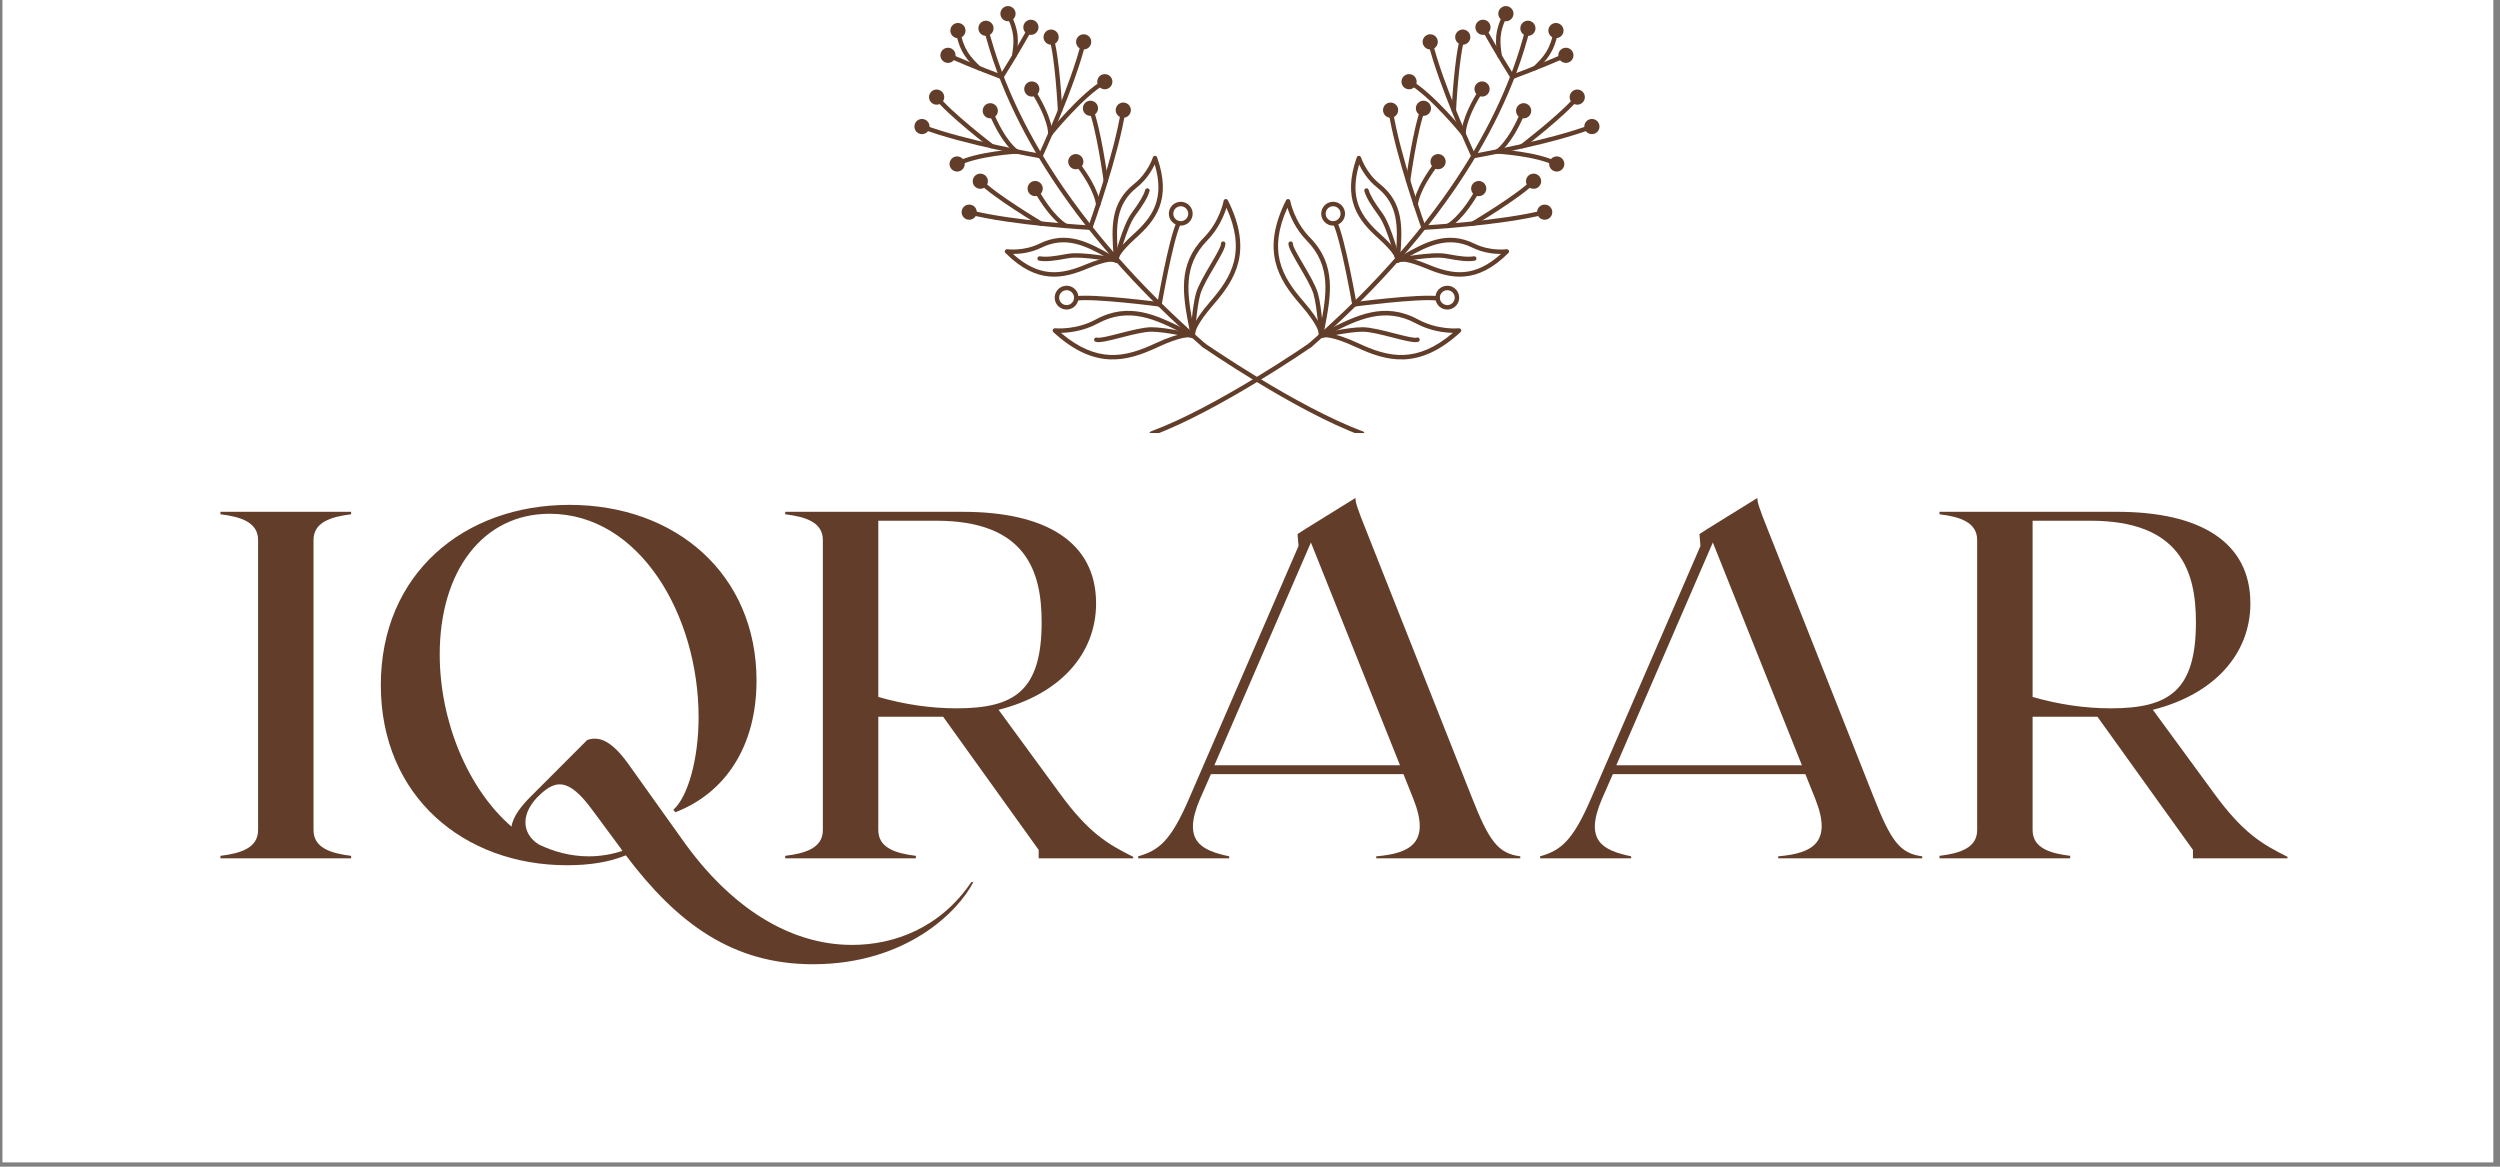 <svg version="1.0" preserveAspectRatio="xMidYMid meet" height="182" viewBox="0 0 292.5 136.5" zoomAndPan="magnify" width="390" xmlns:xlink="http://www.w3.org/1999/xlink" xmlns="http://www.w3.org/2000/svg"><rect x="0" y="0" width="292.5" height="136.5" fill="#808080" stroke="none"/><defs><g></g><clipPath id="67a53b305a"><path clip-rule="nonzero" d="M 0.285 0 L 291.719 0 L 291.719 136 L 0.285 136 Z M 0.285 0"></path></clipPath><clipPath id="fd1188dbda"><path clip-rule="nonzero" d="M 106.875 13 L 109 13 L 109 16 L 106.875 16 Z M 106.875 13"></path></clipPath><clipPath id="9e0f8ca6e5"><path clip-rule="nonzero" d="M 117 0.598 L 119 0.598 L 119 3 L 117 3 Z M 117 0.598"></path></clipPath><clipPath id="374baa721e"><path clip-rule="nonzero" d="M 140 40 L 160 40 L 160 50.664 L 140 50.664 Z M 140 40"></path></clipPath><clipPath id="7901385f24"><path clip-rule="nonzero" d="M 185 13 L 187.578 13 L 187.578 16 L 185 16 Z M 185 13"></path></clipPath><clipPath id="8beef7c102"><path clip-rule="nonzero" d="M 175 0.598 L 178 0.598 L 178 3 L 175 3 Z M 175 0.598"></path></clipPath><clipPath id="e461811356"><path clip-rule="nonzero" d="M 134 40 L 154 40 L 154 50.664 L 134 50.664 Z M 134 40"></path></clipPath></defs><g clip-path="url(#67a53b305a)"><path fill-rule="nonzero" fill-opacity="1" d="M 0.285 0 L 291.719 0 L 291.719 136 L 0.285 136 Z M 0.285 0" fill="#ffffff"></path></g><g fill-opacity="1" fill="#623e2a"><g transform="translate(24.925, 100.421)"><g><path d="M 0.867 0 L 16.156 0 L 16.156 -0.289 C 13.785 -0.578 11.758 -1.215 11.758 -3.301 L 11.758 -37.238 C 11.758 -39.324 13.785 -39.961 16.156 -40.25 L 16.156 -40.539 L 0.867 -40.539 L 0.867 -40.25 C 3.242 -39.961 5.27 -39.324 5.27 -37.238 L 5.27 -3.301 C 5.27 -1.215 3.242 -0.578 0.867 -0.289 Z M 0.867 0"></path></g></g></g><g fill-opacity="1" fill="#623e2a"><g transform="translate(41.951, 100.421)"><g><path d="M 71.695 2.781 C 68.047 8.164 62.66 10.133 57.738 10.133 C 50.328 10.133 43.434 5.617 37.992 -2.027 L 31.504 -11.121 C 29.535 -13.84 28.086 -14.305 26.754 -13.84 L 20.098 -7.18 C 19.109 -6.195 18.07 -4.922 17.895 -3.707 C 12.742 -8.164 9.496 -16.102 9.496 -23.859 C 9.496 -33.59 14.535 -40.309 22.355 -40.309 C 32.895 -40.309 39.785 -28.434 39.785 -16.504 C 39.785 -11.699 38.57 -7.238 36.832 -5.676 L 37.062 -5.387 C 42.797 -7.586 46.562 -12.973 46.562 -20.789 C 46.562 -33.184 37.18 -41.352 24.672 -41.352 C 12.336 -41.352 2.605 -33.301 2.605 -20.27 C 2.605 -7.238 12.336 0.812 24.383 0.812 C 26.988 0.812 29.305 0.465 31.273 -0.348 C 37.297 7.645 43.781 12.395 53.164 12.395 C 64.109 12.395 70.191 6.195 71.93 2.781 Z M 26.93 -0.23 C 24.844 -0.23 22.875 -0.754 21.082 -1.621 C 19.055 -2.895 18.879 -5.328 21.312 -7.527 C 22.992 -9.035 24.496 -9.555 27.336 -5.676 L 30.637 -1.215 L 30.867 -0.867 C 29.652 -0.465 28.32 -0.23 26.93 -0.23 Z M 26.93 -0.23"></path></g></g></g><g fill-opacity="1" fill="#623e2a"><g transform="translate(91.004, 100.421)"><g><path d="M 32.953 -7.645 L 25.828 -17.375 C 32.953 -19.168 37.238 -23.859 37.238 -29.824 C 37.238 -37.062 31.273 -40.539 21.66 -40.539 L 0.867 -40.539 L 0.867 -40.25 C 3.242 -39.961 5.27 -39.324 5.27 -37.238 L 5.27 -3.301 C 5.27 -1.215 3.242 -0.578 0.867 -0.289 L 0.867 0 L 16.156 0 L 16.156 -0.289 C 13.785 -0.578 11.758 -1.215 11.758 -3.301 L 11.758 -16.562 L 19.344 -16.562 L 30.52 -0.984 L 30.52 0 L 41.582 0 L 41.582 -0.172 C 38.57 -1.68 36.371 -2.953 32.953 -7.645 Z M 11.758 -39.496 L 18.531 -39.496 C 29.129 -39.496 30.867 -33.473 30.867 -27.625 C 30.867 -19.574 27.684 -17.547 20.906 -17.547 C 17.836 -17.547 14.77 -18.012 11.758 -18.879 Z M 11.758 -39.496"></path></g></g></g><g fill-opacity="1" fill="#623e2a"><g transform="translate(132.006, 100.421)"><g><path d="M 40.133 -7.297 L 27.914 -38.164 C 26.699 -41.176 26.582 -41.695 26.582 -42.16 L 20.789 -38.57 L 19.805 -37.934 L 19.922 -36.543 L 7.125 -7.008 C 4.98 -2.027 3.59 -0.926 1.16 -0.23 L 1.16 0 L 11.812 0 L 11.812 -0.23 C 8.57 -0.926 6.254 -1.969 8.398 -6.949 L 9.672 -9.844 L 32.199 -9.844 L 33.359 -6.949 C 35.383 -1.852 33.066 -0.578 29.016 -0.23 L 29.016 0 L 45.867 0 L 45.867 -0.23 C 43.262 -0.578 42.219 -1.969 40.133 -7.297 Z M 10.078 -10.887 L 21.371 -36.949 L 31.793 -10.887 Z M 10.078 -10.887"></path></g></g></g><g fill-opacity="1" fill="#623e2a"><g transform="translate(179.031, 100.421)"><g><path d="M 40.133 -7.297 L 27.914 -38.164 C 26.699 -41.176 26.582 -41.695 26.582 -42.16 L 20.789 -38.57 L 19.805 -37.934 L 19.922 -36.543 L 7.125 -7.008 C 4.98 -2.027 3.59 -0.926 1.16 -0.23 L 1.16 0 L 11.812 0 L 11.812 -0.23 C 8.57 -0.926 6.254 -1.969 8.398 -6.949 L 9.672 -9.844 L 32.199 -9.844 L 33.359 -6.949 C 35.383 -1.852 33.066 -0.578 29.016 -0.23 L 29.016 0 L 45.867 0 L 45.867 -0.23 C 43.262 -0.578 42.219 -1.969 40.133 -7.297 Z M 10.078 -10.887 L 21.371 -36.949 L 31.793 -10.887 Z M 10.078 -10.887"></path></g></g></g><g fill-opacity="1" fill="#623e2a"><g transform="translate(226.057, 100.421)"><g><path d="M 32.953 -7.645 L 25.828 -17.375 C 32.953 -19.168 37.238 -23.859 37.238 -29.824 C 37.238 -37.062 31.273 -40.539 21.66 -40.539 L 0.867 -40.539 L 0.867 -40.25 C 3.242 -39.961 5.27 -39.324 5.27 -37.238 L 5.27 -3.301 C 5.27 -1.215 3.242 -0.578 0.867 -0.289 L 0.867 0 L 16.156 0 L 16.156 -0.289 C 13.785 -0.578 11.758 -1.215 11.758 -3.301 L 11.758 -16.562 L 19.344 -16.562 L 30.52 -0.984 L 30.52 0 L 41.582 0 L 41.582 -0.172 C 38.57 -1.68 36.371 -2.953 32.953 -7.645 Z M 11.758 -39.496 L 18.531 -39.496 C 29.129 -39.496 30.867 -33.473 30.867 -27.625 C 30.867 -19.574 27.684 -17.547 20.906 -17.547 C 17.836 -17.547 14.77 -18.012 11.758 -18.879 Z M 11.758 -39.496"></path></g></g></g><path fill-rule="evenodd" fill-opacity="1" d="M 140.996 40.184 C 141.105 40.277 141.117 40.445 141.023 40.551 C 140.93 40.66 140.766 40.672 140.656 40.578 C 135.77 36.34 129.324 30.016 123.977 22.23 C 120.125 16.625 116.84 10.262 115.105 3.371 C 115.07 3.234 115.156 3.09 115.293 3.055 C 115.434 3.02 115.578 3.105 115.609 3.246 C 117.332 10.066 120.59 16.375 124.41 21.938 C 129.727 29.676 136.133 35.969 140.996 40.184" fill="#623e2a"></path><path fill-rule="evenodd" fill-opacity="1" d="M 135.695 35.352 C 135.836 35.371 135.938 35.5 135.918 35.645 C 135.898 35.785 135.77 35.887 135.625 35.867 C 135.605 35.863 128.141 34.887 125.957 35.168 C 125.812 35.188 125.684 35.086 125.664 34.941 C 125.645 34.801 125.746 34.668 125.891 34.652 C 128.141 34.359 135.672 35.348 135.695 35.352" fill="#623e2a"></path><path fill-rule="evenodd" fill-opacity="1" d="M 124.883 33.434 L 124.914 33.434 C 125.293 33.469 125.621 33.648 125.852 33.918 C 126.078 34.184 126.207 34.539 126.184 34.914 L 126.18 34.945 C 126.148 35.324 125.969 35.652 125.699 35.883 C 125.43 36.113 125.07 36.242 124.688 36.215 C 124.305 36.184 123.969 36.004 123.734 35.734 C 123.504 35.461 123.371 35.102 123.402 34.719 C 123.43 34.336 123.613 34 123.887 33.766 C 124.152 33.535 124.504 33.406 124.883 33.434 Z M 125.453 34.254 C 125.309 34.086 125.098 33.973 124.859 33.953 C 124.617 33.938 124.395 34.016 124.223 34.164 C 124.055 34.309 123.941 34.52 123.922 34.758 C 123.906 35 123.984 35.223 124.129 35.395 C 124.277 35.562 124.488 35.676 124.727 35.695 C 124.969 35.711 125.191 35.629 125.359 35.484 C 125.531 35.34 125.645 35.133 125.66 34.891 C 125.68 34.648 125.598 34.426 125.453 34.254" fill="#623e2a"></path><path fill-rule="evenodd" fill-opacity="1" d="M 130.398 30.641 C 130.234 30.582 129.539 30.469 127.277 31.406 C 125.832 32.008 124.363 32.484 122.777 32.348 C 121.191 32.211 119.504 31.461 117.641 29.602 C 117.539 29.5 117.539 29.336 117.641 29.23 C 117.699 29.172 117.781 29.148 117.859 29.156 C 117.863 29.16 119.742 29.426 121.617 28.508 C 124.836 26.93 127.363 28.344 130.082 29.867 C 130.305 29.992 130.527 30.117 130.723 30.223 C 130.848 30.293 130.895 30.453 130.828 30.578 C 130.758 30.703 130.598 30.75 130.473 30.684 Z M 127.074 30.926 C 128.191 30.461 128.988 30.25 129.547 30.168 C 127.059 28.777 124.711 27.57 121.844 28.977 C 120.57 29.602 119.289 29.715 118.516 29.715 C 120.078 31.125 121.492 31.715 122.82 31.828 C 124.301 31.957 125.695 31.5 127.074 30.926" fill="#623e2a"></path><path fill-rule="evenodd" fill-opacity="1" d="M 130.648 30.199 C 130.789 30.227 130.883 30.363 130.852 30.504 C 130.824 30.645 130.688 30.738 130.547 30.707 C 130.535 30.707 126.621 29.906 124.953 30.219 C 124.09 30.379 123.457 30.48 122.941 30.527 C 122.41 30.574 122.004 30.562 121.602 30.504 C 121.457 30.484 121.359 30.352 121.379 30.207 C 121.402 30.066 121.535 29.965 121.676 29.988 C 122.047 30.043 122.414 30.051 122.895 30.008 C 123.391 29.965 124.004 29.867 124.859 29.707 C 126.625 29.375 130.637 30.195 130.648 30.199" fill="#623e2a"></path><path fill-rule="evenodd" fill-opacity="1" d="M 139.418 39.508 C 139.215 39.434 138.316 39.289 135.434 40.629 C 133.652 41.457 131.832 42.133 129.836 42.047 C 127.836 41.957 125.684 41.102 123.246 38.863 C 123.141 38.766 123.133 38.598 123.23 38.492 C 123.293 38.426 123.379 38.398 123.461 38.41 C 123.652 38.426 125.957 38.602 128.195 37.383 C 132.148 35.242 135.402 36.887 138.898 38.66 C 139.137 38.781 139.383 38.906 139.727 39.078 L 139.758 39.094 C 139.863 39.168 139.902 39.309 139.844 39.43 C 139.781 39.559 139.625 39.609 139.496 39.547 Z M 135.219 40.152 C 136.742 39.445 137.781 39.145 138.48 39.035 C 135.18 37.359 132.094 35.867 128.445 37.844 C 126.777 38.75 125.07 38.926 124.129 38.945 C 126.246 40.742 128.121 41.449 129.859 41.527 C 131.746 41.609 133.492 40.953 135.219 40.152" fill="#623e2a"></path><path fill-rule="evenodd" fill-opacity="1" d="M 139.625 39.035 C 139.766 39.066 139.852 39.207 139.82 39.348 C 139.785 39.488 139.648 39.578 139.508 39.543 C 139.496 39.543 136.434 38.816 134.719 38.809 C 133.871 38.801 132.449 39.164 131.16 39.496 C 129.828 39.84 128.629 40.145 128.188 39.992 C 128.055 39.945 127.98 39.797 128.027 39.66 C 128.074 39.523 128.227 39.453 128.359 39.5 C 128.656 39.602 129.781 39.312 131.031 38.992 C 132.352 38.652 133.809 38.281 134.723 38.285 C 136.504 38.297 139.617 39.035 139.625 39.035" fill="#623e2a"></path><path fill-rule="evenodd" fill-opacity="1" d="M 135.918 35.656 C 135.891 35.797 135.758 35.891 135.613 35.867 C 135.473 35.844 135.379 35.707 135.402 35.566 C 135.406 35.543 136.707 28.066 137.656 26 C 137.719 25.867 137.871 25.809 138 25.871 C 138.133 25.93 138.191 26.082 138.129 26.215 C 137.211 28.215 135.922 35.633 135.918 35.656" fill="#623e2a"></path><path fill-rule="evenodd" fill-opacity="1" d="M 137.301 24.789 L 137.297 24.82 C 137.246 25.051 137.293 25.281 137.41 25.465 C 137.523 25.648 137.711 25.793 137.938 25.848 L 137.969 25.855 C 138.199 25.906 138.426 25.859 138.613 25.742 C 138.801 25.625 138.945 25.434 139 25.199 C 139.055 24.965 139.008 24.73 138.887 24.539 C 138.77 24.352 138.578 24.207 138.344 24.152 C 138.109 24.098 137.875 24.145 137.688 24.262 C 137.5 24.379 137.359 24.562 137.301 24.789 Z M 136.965 25.742 C 136.777 25.438 136.703 25.066 136.789 24.691 L 136.789 24.688 C 136.875 24.312 137.109 24.008 137.41 23.82 C 137.715 23.633 138.086 23.559 138.461 23.645 C 138.836 23.73 139.141 23.961 139.332 24.266 C 139.52 24.566 139.594 24.941 139.508 25.316 C 139.422 25.691 139.188 25.996 138.887 26.184 C 138.586 26.375 138.211 26.445 137.836 26.359 C 137.461 26.273 137.156 26.043 136.965 25.742" fill="#623e2a"></path><path fill-rule="evenodd" fill-opacity="1" d="M 130.324 30.516 C 130.324 30.516 130.32 30.504 130.32 30.48 C 130.305 30.25 130.289 30 130.273 29.75 C 130.066 26.645 129.875 23.754 132.684 21.523 C 134.25 20.281 134.836 18.566 134.883 18.422 C 134.902 18.34 134.961 18.273 135.047 18.246 C 135.184 18.195 135.332 18.27 135.379 18.402 C 136.258 20.883 136.211 22.73 135.652 24.223 C 135.094 25.715 134.031 26.836 132.867 27.879 C 131.012 29.551 130.848 30.227 130.836 30.383 L 130.84 30.453 C 130.848 30.598 130.738 30.723 130.598 30.73 C 130.461 30.738 130.348 30.645 130.324 30.516 Z M 130.773 29.398 C 131.09 28.93 131.621 28.301 132.52 27.492 C 133.633 26.492 134.645 25.43 135.164 24.043 C 135.633 22.789 135.707 21.262 135.105 19.246 C 134.773 19.941 134.121 21.051 133.008 21.934 C 130.508 23.918 130.586 26.555 130.773 29.398" fill="#623e2a"></path><path fill-rule="evenodd" fill-opacity="1" d="M 130.836 30.531 C 130.801 30.672 130.656 30.758 130.516 30.723 C 130.379 30.688 130.293 30.547 130.328 30.406 C 130.332 30.395 131.312 26.422 132.371 24.965 C 132.883 24.266 133.234 23.75 133.488 23.32 C 133.734 22.902 133.887 22.566 133.992 22.215 C 134.035 22.074 134.184 22 134.32 22.043 C 134.457 22.082 134.535 22.23 134.492 22.367 C 134.371 22.762 134.207 23.133 133.938 23.59 C 133.676 24.031 133.312 24.559 132.793 25.273 C 131.797 26.645 130.836 30.523 130.836 30.531" fill="#623e2a"></path><path fill-rule="evenodd" fill-opacity="1" d="M 139.32 39.359 C 139.32 39.359 139.316 39.344 139.312 39.316 C 139.27 39.074 139.203 38.742 139.141 38.414 C 138.402 34.566 137.719 30.988 140.871 27.777 C 142.734 25.883 143.164 23.504 143.164 23.496 C 143.18 23.422 143.23 23.348 143.305 23.312 C 143.434 23.246 143.59 23.301 143.656 23.426 C 145.133 26.387 145.363 28.695 144.898 30.641 C 144.43 32.582 143.277 34.145 141.988 35.629 C 139.898 38.039 139.797 38.941 139.812 39.152 L 139.828 39.234 C 139.852 39.375 139.762 39.512 139.617 39.535 C 139.488 39.562 139.359 39.48 139.32 39.359 Z M 139.617 38.117 C 139.914 37.477 140.492 36.559 141.594 35.289 C 142.84 33.852 143.949 32.355 144.391 30.52 C 144.797 28.828 144.637 26.828 143.492 24.301 C 143.215 25.199 142.57 26.789 141.242 28.145 C 138.336 31.102 138.918 34.484 139.617 38.117" fill="#623e2a"></path><path fill-rule="evenodd" fill-opacity="1" d="M 139.824 39.242 C 139.816 39.387 139.691 39.496 139.551 39.492 C 139.406 39.484 139.293 39.363 139.301 39.219 C 139.301 39.207 139.453 36.008 139.934 34.297 C 140.18 33.422 140.941 32.121 141.633 30.945 C 142.285 29.832 142.875 28.828 142.855 28.52 C 142.848 28.375 142.957 28.25 143.102 28.246 C 143.246 28.234 143.367 28.348 143.375 28.488 C 143.402 28.957 142.777 30.023 142.082 31.207 C 141.406 32.355 140.664 33.621 140.438 34.438 C 139.973 36.094 139.824 39.234 139.824 39.242" fill="#623e2a"></path><path fill-rule="evenodd" fill-opacity="1" d="M 127.809 26.727 C 127.762 26.863 127.613 26.934 127.477 26.887 C 127.34 26.836 127.27 26.688 127.316 26.551 C 127.328 26.527 130.398 17.988 131.164 12.848 C 131.188 12.707 131.32 12.605 131.461 12.629 C 131.605 12.648 131.703 12.781 131.684 12.926 C 130.906 18.117 127.82 26.703 127.809 26.727" fill="#623e2a"></path><path fill-rule="evenodd" fill-opacity="1" d="M 129.641 21.094 C 129.66 21.238 129.559 21.367 129.418 21.387 C 129.273 21.406 129.141 21.309 129.121 21.164 C 129.121 21.148 128.25 14.848 127.344 12.773 C 127.285 12.641 127.348 12.488 127.477 12.43 C 127.609 12.371 127.766 12.434 127.82 12.566 C 128.758 14.703 129.637 21.074 129.641 21.094" fill="#623e2a"></path><path fill-rule="evenodd" fill-opacity="1" d="M 128.746 23.934 C 128.75 24.078 128.641 24.199 128.496 24.203 C 128.352 24.211 128.23 24.098 128.227 23.957 C 128.227 23.953 128.168 22.289 125.664 19.074 C 125.574 18.961 125.594 18.797 125.707 18.711 C 125.82 18.621 125.984 18.641 126.074 18.754 C 128.684 22.102 128.746 23.93 128.746 23.934" fill="#623e2a"></path><path fill-rule="evenodd" fill-opacity="1" d="M 126.211 18.094 C 126.664 18.285 126.879 18.805 126.688 19.258 C 126.496 19.711 125.977 19.922 125.523 19.734 C 125.074 19.543 124.859 19.023 125.047 18.57 C 125.238 18.117 125.758 17.906 126.211 18.094" fill="#623e2a"></path><path fill-rule="evenodd" fill-opacity="1" d="M 127.926 11.852 C 128.379 12.039 128.59 12.562 128.402 13.012 C 128.211 13.465 127.691 13.68 127.238 13.488 C 126.789 13.301 126.574 12.781 126.766 12.328 C 126.953 11.875 127.473 11.66 127.926 11.852" fill="#623e2a"></path><path fill-rule="evenodd" fill-opacity="1" d="M 131.766 12.066 C 132.219 12.258 132.434 12.777 132.242 13.23 C 132.055 13.684 131.535 13.895 131.082 13.707 C 130.629 13.516 130.414 12.996 130.605 12.543 C 130.793 12.09 131.316 11.879 131.766 12.066" fill="#623e2a"></path><path fill-rule="evenodd" fill-opacity="1" d="M 127.578 26.379 C 127.723 26.387 127.832 26.512 127.824 26.652 C 127.816 26.797 127.691 26.906 127.551 26.898 C 127.523 26.898 118.414 26.391 113.328 25.074 C 113.191 25.039 113.105 24.898 113.145 24.758 C 113.18 24.621 113.32 24.535 113.461 24.57 C 118.492 25.871 127.551 26.379 127.578 26.379" fill="#623e2a"></path><path fill-rule="evenodd" fill-opacity="1" d="M 121.918 25.938 C 122.039 26.012 122.082 26.172 122.008 26.297 C 121.934 26.418 121.773 26.457 121.648 26.383 C 121.633 26.375 116.113 23.078 114.508 21.383 C 114.406 21.277 114.414 21.113 114.516 21.016 C 114.621 20.914 114.785 20.922 114.887 21.023 C 116.438 22.664 121.902 25.926 121.918 25.938" fill="#623e2a"></path><path fill-rule="evenodd" fill-opacity="1" d="M 124.836 26.199 C 124.969 26.262 125.023 26.418 124.961 26.547 C 124.895 26.68 124.742 26.734 124.609 26.672 C 124.605 26.668 122.953 25.898 120.887 22.188 C 120.816 22.062 120.863 21.906 120.988 21.836 C 121.113 21.766 121.273 21.809 121.344 21.938 C 123.324 25.496 124.832 26.199 124.836 26.199" fill="#623e2a"></path><path fill-rule="evenodd" fill-opacity="1" d="M 120.227 22.059 C 120.223 22.551 120.621 22.949 121.109 22.949 C 121.602 22.953 122 22.559 122.004 22.066 C 122.004 21.574 121.609 21.176 121.117 21.172 C 120.629 21.172 120.227 21.566 120.227 22.059" fill="#623e2a"></path><path fill-rule="evenodd" fill-opacity="1" d="M 113.809 21.199 C 113.805 21.691 114.203 22.09 114.691 22.09 C 115.184 22.094 115.582 21.695 115.586 21.207 C 115.586 20.715 115.191 20.316 114.699 20.316 C 114.211 20.312 113.809 20.711 113.809 21.199" fill="#623e2a"></path><path fill-rule="evenodd" fill-opacity="1" d="M 112.508 24.82 C 112.508 25.312 112.902 25.711 113.391 25.711 C 113.883 25.715 114.281 25.32 114.285 24.828 C 114.285 24.336 113.891 23.938 113.398 23.938 C 112.91 23.934 112.512 24.328 112.508 24.82" fill="#623e2a"></path><path fill-rule="evenodd" fill-opacity="1" d="M 121.969 18.367 C 121.91 18.496 121.754 18.555 121.625 18.496 C 121.492 18.434 121.438 18.277 121.496 18.148 C 121.508 18.125 125.32 9.887 126.535 4.836 C 126.566 4.699 126.707 4.613 126.848 4.645 C 126.988 4.676 127.074 4.82 127.039 4.957 C 125.812 10.062 121.98 18.344 121.969 18.367" fill="#623e2a"></path><path fill-rule="evenodd" fill-opacity="1" d="M 124.289 12.918 C 124.293 13.062 124.184 13.184 124.039 13.191 C 123.895 13.195 123.773 13.086 123.766 12.941 C 123.766 12.922 123.453 6.57 122.734 4.426 C 122.688 4.289 122.762 4.145 122.898 4.098 C 123.035 4.051 123.184 4.125 123.227 4.262 C 123.969 6.473 124.285 12.898 124.289 12.918" fill="#623e2a"></path><path fill-rule="evenodd" fill-opacity="1" d="M 123.148 15.668 C 123.141 15.809 123.02 15.922 122.875 15.914 C 122.734 15.91 122.621 15.785 122.629 15.645 C 122.629 15.637 122.715 13.98 120.504 10.555 C 120.426 10.434 120.461 10.273 120.582 10.195 C 120.703 10.117 120.863 10.152 120.941 10.273 C 123.246 13.836 123.148 15.66 123.148 15.668" fill="#623e2a"></path><path fill-rule="evenodd" fill-opacity="1" d="M 121.137 9.629 C 121.57 9.855 121.738 10.395 121.508 10.828 C 121.281 11.262 120.742 11.43 120.309 11.199 C 119.875 10.973 119.707 10.434 119.938 10 C 120.164 9.566 120.703 9.398 121.137 9.629" fill="#623e2a"></path><path fill-rule="evenodd" fill-opacity="1" d="M 123.395 3.559 C 123.828 3.789 123.996 4.324 123.766 4.758 C 123.539 5.191 123 5.359 122.566 5.129 C 122.133 4.902 121.965 4.363 122.195 3.93 C 122.422 3.496 122.961 3.328 123.395 3.559" fill="#623e2a"></path><path fill-rule="evenodd" fill-opacity="1" d="M 127.203 4.113 C 127.637 4.34 127.801 4.879 127.574 5.312 C 127.344 5.746 126.809 5.914 126.375 5.684 C 125.941 5.457 125.773 4.918 126.004 4.484 C 126.23 4.051 126.77 3.883 127.203 4.113" fill="#623e2a"></path><path fill-rule="evenodd" fill-opacity="1" d="M 123.09 15.82 C 123 15.93 122.836 15.949 122.723 15.855 C 122.613 15.766 122.594 15.602 122.688 15.492 C 122.695 15.477 126.473 10.82 129.137 9.332 C 129.262 9.262 129.422 9.305 129.492 9.43 C 129.562 9.559 129.516 9.715 129.391 9.785 C 126.816 11.223 123.102 15.805 123.09 15.82" fill="#623e2a"></path><path fill-rule="evenodd" fill-opacity="1" d="M 129.566 8.723 C 130.027 8.891 130.266 9.398 130.098 9.859 C 129.93 10.32 129.422 10.559 128.961 10.395 C 128.5 10.227 128.262 9.715 128.43 9.258 C 128.594 8.793 129.105 8.555 129.566 8.723" fill="#623e2a"></path><path fill-rule="evenodd" fill-opacity="1" d="M 121.777 18 C 121.922 18.023 122.016 18.16 121.992 18.301 C 121.965 18.445 121.832 18.539 121.688 18.516 C 121.664 18.512 112.676 16.945 107.777 15.047 C 107.645 14.996 107.578 14.848 107.629 14.711 C 107.684 14.578 107.832 14.512 107.965 14.562 C 112.809 16.438 121.754 17.996 121.777 18" fill="#623e2a"></path><path fill-rule="evenodd" fill-opacity="1" d="M 116.203 16.902 C 116.32 16.992 116.34 17.152 116.254 17.27 C 116.164 17.383 116.004 17.402 115.887 17.316 C 115.875 17.305 110.77 13.383 109.375 11.516 C 109.289 11.402 109.312 11.238 109.43 11.152 C 109.543 11.066 109.707 11.09 109.797 11.203 C 111.152 13.02 116.191 16.891 116.203 16.902" fill="#623e2a"></path><path fill-rule="evenodd" fill-opacity="1" d="M 119.078 17.504 C 119.199 17.582 119.234 17.742 119.156 17.867 C 119.078 17.988 118.918 18.023 118.797 17.945 C 118.793 17.941 117.238 16.984 115.621 13.059 C 115.566 12.926 115.629 12.773 115.762 12.719 C 115.895 12.664 116.047 12.73 116.102 12.863 C 117.656 16.629 119.074 17.504 119.078 17.504" fill="#623e2a"></path><path fill-rule="evenodd" fill-opacity="1" d="M 114.98 12.855 C 114.918 13.34 115.266 13.785 115.754 13.844 C 116.242 13.902 116.684 13.555 116.742 13.07 C 116.801 12.582 116.453 12.141 115.969 12.078 C 115.48 12.02 115.039 12.367 114.98 12.855" fill="#623e2a"></path><path fill-rule="evenodd" fill-opacity="1" d="M 108.703 11.254 C 108.645 11.742 108.992 12.184 109.477 12.242 C 109.965 12.301 110.406 11.953 110.469 11.469 C 110.527 10.98 110.18 10.539 109.691 10.48 C 109.207 10.418 108.762 10.766 108.703 11.254" fill="#623e2a"></path><g clip-path="url(#fd1188dbda)"><path fill-rule="evenodd" fill-opacity="1" d="M 106.992 14.699 C 106.93 15.188 107.277 15.629 107.766 15.688 C 108.254 15.746 108.695 15.402 108.754 14.914 C 108.812 14.426 108.465 13.984 107.98 13.926 C 107.492 13.863 107.051 14.211 106.992 14.699" fill="#623e2a"></path></g><path fill-rule="evenodd" fill-opacity="1" d="M 118.922 17.465 C 119.066 17.457 119.188 17.566 119.195 17.711 C 119.203 17.855 119.094 17.977 118.949 17.984 C 118.938 17.984 114.441 18.227 112.105 19.418 C 111.977 19.484 111.816 19.434 111.754 19.305 C 111.688 19.176 111.738 19.02 111.867 18.953 C 114.301 17.711 118.906 17.465 118.922 17.465" fill="#623e2a"></path><path fill-rule="evenodd" fill-opacity="1" d="M 112.328 18.367 C 112.781 18.555 112.996 19.074 112.805 19.527 C 112.617 19.98 112.098 20.195 111.645 20.008 C 111.191 19.816 110.977 19.297 111.164 18.844 C 111.355 18.391 111.871 18.176 112.328 18.367" fill="#623e2a"></path><path fill-rule="evenodd" fill-opacity="1" d="M 117.391 9.133 C 117.312 9.254 117.152 9.289 117.031 9.211 C 116.91 9.137 116.875 8.973 116.953 8.852 C 116.957 8.844 118.621 6.227 120.387 3.066 C 120.457 2.941 120.617 2.895 120.742 2.965 C 120.867 3.035 120.914 3.195 120.844 3.32 C 119.074 6.488 117.395 9.125 117.391 9.133" fill="#623e2a"></path><path fill-rule="evenodd" fill-opacity="1" d="M 118.918 6.605 C 118.898 6.746 118.766 6.844 118.625 6.824 C 118.48 6.805 118.383 6.672 118.402 6.527 C 118.516 5.762 118.617 5.07 118.551 4.324 C 118.484 3.578 118.254 2.762 117.703 1.719 C 117.637 1.594 117.688 1.434 117.812 1.367 C 117.941 1.301 118.098 1.352 118.168 1.477 C 118.75 2.586 119 3.469 119.07 4.277 C 119.141 5.086 119.039 5.805 118.918 6.605" fill="#623e2a"></path><g clip-path="url(#9e0f8ca6e5)"><path fill-rule="evenodd" fill-opacity="1" d="M 118.449 0.875 C 118.852 1.16 118.945 1.715 118.66 2.113 C 118.375 2.512 117.82 2.609 117.422 2.324 C 117.02 2.039 116.926 1.484 117.211 1.086 C 117.496 0.684 118.051 0.59 118.449 0.875" fill="#623e2a"></path></g><path fill-rule="evenodd" fill-opacity="1" d="M 121.129 2.469 C 121.531 2.754 121.625 3.309 121.34 3.707 C 121.055 4.109 120.5 4.203 120.102 3.918 C 119.703 3.633 119.609 3.078 119.891 2.68 C 120.176 2.281 120.73 2.188 121.129 2.469" fill="#623e2a"></path><path fill-rule="evenodd" fill-opacity="1" d="M 117.262 8.75 C 117.395 8.797 117.465 8.949 117.414 9.082 C 117.363 9.219 117.215 9.285 117.078 9.234 C 117.07 9.234 114.145 8.156 110.812 6.711 C 110.68 6.656 110.617 6.5 110.676 6.367 C 110.73 6.238 110.887 6.176 111.016 6.234 C 114.332 7.672 117.254 8.746 117.262 8.75" fill="#623e2a"></path><path fill-rule="evenodd" fill-opacity="1" d="M 114.695 7.781 C 114.801 7.879 114.801 8.047 114.699 8.148 C 114.602 8.25 114.438 8.254 114.332 8.152 C 113.754 7.59 113.234 7.082 112.801 6.395 C 112.367 5.707 112.027 4.855 111.82 3.621 C 111.797 3.477 111.895 3.344 112.035 3.32 C 112.18 3.297 112.312 3.395 112.336 3.535 C 112.531 4.695 112.844 5.484 113.242 6.117 C 113.645 6.75 114.141 7.238 114.695 7.781" fill="#623e2a"></path><path fill-rule="evenodd" fill-opacity="1" d="M 111.23 3.312 C 111.086 3.781 111.348 4.281 111.812 4.426 C 112.285 4.57 112.781 4.309 112.926 3.84 C 113.07 3.371 112.809 2.875 112.344 2.73 C 111.871 2.582 111.375 2.848 111.23 3.312" fill="#623e2a"></path><path fill-rule="evenodd" fill-opacity="1" d="M 110.066 6.207 C 109.922 6.676 110.184 7.176 110.652 7.32 C 111.121 7.465 111.617 7.203 111.762 6.734 C 111.91 6.266 111.645 5.77 111.176 5.625 C 110.711 5.48 110.211 5.742 110.066 6.207" fill="#623e2a"></path><path fill-rule="evenodd" fill-opacity="1" d="M 115.871 2.586 C 116.273 2.871 116.367 3.422 116.082 3.824 C 115.797 4.223 115.242 4.316 114.844 4.031 C 114.445 3.75 114.352 3.195 114.633 2.793 C 114.918 2.395 115.473 2.301 115.871 2.586" fill="#623e2a"></path><g clip-path="url(#374baa721e)"><path fill-rule="evenodd" fill-opacity="1" d="M 140.68 40.598 C 140.562 40.516 140.531 40.352 140.613 40.234 C 140.695 40.113 140.855 40.086 140.977 40.168 C 141.008 40.188 151.734 47.621 159.465 50.473 C 159.602 50.52 159.672 50.672 159.621 50.805 C 159.57 50.941 159.422 51.012 159.285 50.961 C 151.496 48.09 140.711 40.617 140.68 40.598" fill="#623e2a"></path></g><path fill-rule="evenodd" fill-opacity="1" d="M 153.469 40.578 C 153.359 40.672 153.195 40.66 153.102 40.551 C 153.008 40.445 153.016 40.277 153.125 40.184 C 157.992 35.969 164.398 29.676 169.715 21.938 C 173.535 16.375 176.793 10.066 178.512 3.246 C 178.547 3.105 178.691 3.02 178.828 3.055 C 178.969 3.09 179.055 3.234 179.02 3.371 C 177.285 10.262 173.996 16.625 170.148 22.23 C 164.797 30.016 158.355 36.34 153.469 40.578" fill="#623e2a"></path><path fill-rule="evenodd" fill-opacity="1" d="M 158.496 35.867 C 158.355 35.887 158.223 35.785 158.207 35.645 C 158.188 35.5 158.289 35.371 158.43 35.352 C 158.453 35.348 165.98 34.359 168.234 34.652 C 168.379 34.668 168.477 34.801 168.461 34.941 C 168.441 35.086 168.312 35.188 168.168 35.168 C 165.984 34.887 158.52 35.867 158.496 35.867" fill="#623e2a"></path><path fill-rule="evenodd" fill-opacity="1" d="M 169.266 33.953 C 169.023 33.973 168.816 34.086 168.672 34.254 C 168.523 34.426 168.445 34.648 168.461 34.891 C 168.48 35.133 168.594 35.34 168.762 35.484 C 168.934 35.629 169.156 35.711 169.398 35.695 C 169.637 35.676 169.848 35.562 169.992 35.395 C 170.141 35.223 170.219 35 170.199 34.758 C 170.184 34.52 170.07 34.309 169.898 34.164 C 169.73 34.016 169.504 33.938 169.266 33.953 Z M 168.273 33.918 C 168.508 33.645 168.844 33.461 169.227 33.434 C 169.609 33.402 169.969 33.535 170.238 33.766 C 170.512 34 170.691 34.336 170.723 34.719 C 170.75 35.102 170.621 35.461 170.391 35.734 C 170.156 36.004 169.82 36.184 169.438 36.215 C 169.055 36.242 168.695 36.113 168.422 35.883 C 168.152 35.648 167.973 35.312 167.941 34.93 C 167.914 34.547 168.043 34.188 168.273 33.918" fill="#623e2a"></path><path fill-rule="evenodd" fill-opacity="1" d="M 164.574 30.168 C 165.137 30.25 165.934 30.461 167.051 30.926 C 168.43 31.5 169.824 31.957 171.301 31.828 C 172.633 31.715 174.047 31.125 175.609 29.715 C 174.836 29.715 173.555 29.602 172.281 28.977 C 169.41 27.57 167.066 28.777 164.574 30.168 Z M 166.848 31.406 C 164.586 30.465 163.891 30.582 163.727 30.641 L 163.652 30.684 C 163.527 30.75 163.367 30.703 163.297 30.578 C 163.227 30.453 163.273 30.293 163.402 30.223 C 163.594 30.117 163.82 29.992 164.043 29.867 C 166.762 28.344 169.285 26.93 172.508 28.508 C 174.379 29.426 176.258 29.16 176.266 29.156 C 176.344 29.148 176.426 29.172 176.484 29.23 C 176.586 29.336 176.586 29.5 176.484 29.602 C 174.621 31.461 172.934 32.211 171.344 32.348 C 169.762 32.484 168.293 32.008 166.848 31.406" fill="#623e2a"></path><path fill-rule="evenodd" fill-opacity="1" d="M 163.578 30.707 C 163.438 30.738 163.301 30.645 163.27 30.504 C 163.242 30.363 163.336 30.227 163.477 30.199 C 163.488 30.195 167.496 29.375 169.266 29.707 C 170.117 29.867 170.734 29.965 171.227 30.008 C 171.711 30.051 172.078 30.043 172.449 29.988 C 172.59 29.965 172.723 30.066 172.746 30.207 C 172.766 30.352 172.668 30.484 172.523 30.504 C 172.117 30.562 171.715 30.574 171.184 30.527 C 170.668 30.48 170.035 30.379 169.172 30.219 C 167.5 29.906 163.59 30.707 163.578 30.707" fill="#623e2a"></path><path fill-rule="evenodd" fill-opacity="1" d="M 154.367 39.094 L 154.398 39.078 C 154.738 38.906 154.984 38.781 155.227 38.66 C 158.723 36.887 161.973 35.242 165.926 37.383 C 168.168 38.602 170.473 38.43 170.664 38.41 C 170.746 38.398 170.832 38.426 170.895 38.492 C 170.992 38.598 170.984 38.766 170.879 38.863 C 168.441 41.102 166.285 41.957 164.289 42.047 C 162.293 42.133 160.473 41.457 158.691 40.629 C 155.809 39.289 154.91 39.434 154.707 39.508 L 154.629 39.547 C 154.5 39.609 154.344 39.559 154.277 39.43 C 154.219 39.309 154.262 39.168 154.367 39.094 Z M 155.645 39.035 C 156.34 39.145 157.383 39.445 158.906 40.152 C 160.633 40.953 162.379 41.609 164.266 41.527 C 166.004 41.449 167.879 40.742 169.992 38.945 C 169.055 38.926 167.348 38.75 165.68 37.844 C 162.031 35.867 158.945 37.363 155.645 39.035" fill="#623e2a"></path><path fill-rule="evenodd" fill-opacity="1" d="M 154.617 39.543 C 154.477 39.578 154.336 39.488 154.305 39.348 C 154.273 39.207 154.359 39.066 154.5 39.035 C 154.508 39.035 157.621 38.297 159.402 38.285 C 160.316 38.281 161.773 38.652 163.094 38.992 C 164.344 39.312 165.469 39.602 165.762 39.5 C 165.898 39.453 166.047 39.523 166.094 39.66 C 166.145 39.797 166.07 39.945 165.934 39.992 C 165.496 40.145 164.297 39.84 162.965 39.496 C 161.676 39.164 160.254 38.801 159.406 38.809 C 157.691 38.816 154.629 39.543 154.617 39.543" fill="#623e2a"></path><path fill-rule="evenodd" fill-opacity="1" d="M 158.723 35.566 C 158.746 35.707 158.652 35.844 158.508 35.867 C 158.367 35.891 158.23 35.797 158.207 35.656 C 158.203 35.633 156.914 28.215 155.992 26.215 C 155.934 26.082 155.992 25.93 156.121 25.871 C 156.254 25.809 156.406 25.867 156.469 26 C 157.418 28.066 158.719 35.543 158.723 35.566" fill="#623e2a"></path><path fill-rule="evenodd" fill-opacity="1" d="M 157.336 24.688 C 157.422 25.062 157.348 25.438 157.156 25.742 C 156.969 26.043 156.664 26.273 156.289 26.359 C 155.914 26.445 155.539 26.375 155.238 26.184 C 154.934 25.996 154.703 25.691 154.617 25.316 C 154.531 24.941 154.605 24.566 154.793 24.266 C 154.98 23.961 155.285 23.73 155.664 23.645 C 156.039 23.559 156.41 23.633 156.715 23.82 C 157.016 24.008 157.246 24.312 157.336 24.688 Z M 156.715 25.465 C 156.832 25.273 156.879 25.039 156.824 24.805 C 156.77 24.57 156.629 24.383 156.438 24.262 C 156.25 24.145 156.012 24.098 155.777 24.152 C 155.543 24.207 155.355 24.352 155.234 24.539 C 155.121 24.727 155.074 24.953 155.121 25.184 L 155.129 25.215 C 155.184 25.441 155.328 25.625 155.512 25.742 C 155.699 25.859 155.926 25.906 156.156 25.855 L 156.188 25.848 C 156.414 25.793 156.598 25.648 156.715 25.465" fill="#623e2a"></path><path fill-rule="evenodd" fill-opacity="1" d="M 163.289 30.383 C 163.277 30.227 163.113 29.551 161.254 27.879 C 160.094 26.832 159.031 25.715 158.473 24.223 C 157.914 22.73 157.867 20.883 158.746 18.402 C 158.793 18.27 158.941 18.195 159.078 18.246 C 159.16 18.273 159.219 18.34 159.242 18.422 C 159.289 18.566 159.875 20.281 161.441 21.523 C 164.25 23.754 164.059 26.645 163.852 29.75 C 163.836 30 163.816 30.25 163.805 30.48 C 163.805 30.504 163.801 30.516 163.801 30.516 C 163.777 30.645 163.66 30.738 163.527 30.73 C 163.383 30.723 163.273 30.598 163.285 30.453 Z M 161.605 27.492 C 162.504 28.301 163.035 28.93 163.352 29.398 C 163.535 26.551 163.617 23.918 161.113 21.934 C 160.004 21.051 159.352 19.941 159.02 19.246 C 158.418 21.258 158.492 22.789 158.961 24.043 C 159.48 25.43 160.492 26.492 161.605 27.492" fill="#623e2a"></path><path fill-rule="evenodd" fill-opacity="1" d="M 163.797 30.406 C 163.832 30.547 163.746 30.688 163.605 30.723 C 163.469 30.758 163.324 30.672 163.289 30.531 C 163.289 30.523 162.328 26.645 161.328 25.273 C 160.812 24.559 160.449 24.031 160.188 23.59 C 159.918 23.133 159.754 22.762 159.633 22.367 C 159.59 22.23 159.668 22.082 159.805 22.043 C 159.941 22 160.086 22.074 160.129 22.215 C 160.238 22.566 160.391 22.902 160.637 23.32 C 160.891 23.75 161.242 24.266 161.754 24.965 C 162.812 26.422 163.793 30.395 163.797 30.406" fill="#623e2a"></path><path fill-rule="evenodd" fill-opacity="1" d="M 154.312 39.152 C 154.328 38.941 154.227 38.039 152.137 35.629 C 150.844 34.145 149.695 32.582 149.227 30.641 C 148.762 28.695 148.988 26.387 150.469 23.426 C 150.535 23.301 150.691 23.246 150.82 23.312 C 150.895 23.348 150.945 23.422 150.957 23.496 C 150.961 23.504 151.391 25.883 153.254 27.777 C 156.406 30.988 155.719 34.566 154.984 38.414 C 154.918 38.742 154.855 39.074 154.812 39.316 C 154.809 39.344 154.801 39.359 154.801 39.359 C 154.762 39.48 154.637 39.562 154.508 39.535 C 154.363 39.512 154.27 39.375 154.297 39.234 Z M 152.531 35.289 C 153.633 36.559 154.211 37.477 154.508 38.117 C 155.203 34.484 155.789 31.102 152.883 28.145 C 151.551 26.789 150.91 25.199 150.629 24.301 C 149.488 26.828 149.328 28.828 149.734 30.52 C 150.176 32.355 151.285 33.855 152.531 35.289" fill="#623e2a"></path><path fill-rule="evenodd" fill-opacity="1" d="M 154.824 39.219 C 154.828 39.363 154.719 39.484 154.574 39.492 C 154.43 39.496 154.309 39.387 154.301 39.242 C 154.301 39.234 154.152 36.094 153.688 34.438 C 153.457 33.621 152.715 32.355 152.043 31.207 C 151.348 30.023 150.723 28.957 150.746 28.488 C 150.754 28.348 150.879 28.234 151.023 28.246 C 151.168 28.25 151.273 28.375 151.27 28.52 C 151.25 28.828 151.84 29.832 152.492 30.945 C 153.184 32.121 153.941 33.422 154.191 34.297 C 154.672 36.008 154.824 39.207 154.824 39.219" fill="#623e2a"></path><path fill-rule="evenodd" fill-opacity="1" d="M 166.805 26.551 C 166.855 26.688 166.785 26.836 166.648 26.887 C 166.512 26.934 166.363 26.863 166.312 26.727 C 166.305 26.703 163.215 18.117 162.441 12.926 C 162.422 12.781 162.52 12.648 162.66 12.629 C 162.805 12.605 162.938 12.707 162.957 12.848 C 163.727 17.988 166.797 26.527 166.805 26.551" fill="#623e2a"></path><path fill-rule="evenodd" fill-opacity="1" d="M 165 21.164 C 164.984 21.309 164.852 21.406 164.707 21.387 C 164.566 21.367 164.465 21.238 164.484 21.094 C 164.488 21.074 165.367 14.703 166.301 12.566 C 166.359 12.434 166.512 12.371 166.645 12.43 C 166.777 12.488 166.836 12.641 166.781 12.773 C 165.875 14.848 165.004 21.148 165 21.164" fill="#623e2a"></path><path fill-rule="evenodd" fill-opacity="1" d="M 165.898 23.957 C 165.895 24.098 165.773 24.211 165.629 24.203 C 165.484 24.199 165.371 24.078 165.379 23.934 C 165.379 23.926 165.441 22.102 168.051 18.754 C 168.141 18.641 168.301 18.621 168.418 18.711 C 168.531 18.797 168.551 18.961 168.461 19.074 C 165.957 22.289 165.898 23.953 165.898 23.957" fill="#623e2a"></path><path fill-rule="evenodd" fill-opacity="1" d="M 167.914 18.094 C 167.461 18.285 167.246 18.805 167.438 19.258 C 167.625 19.711 168.148 19.922 168.598 19.734 C 169.051 19.543 169.266 19.023 169.074 18.57 C 168.887 18.117 168.363 17.906 167.914 18.094" fill="#623e2a"></path><path fill-rule="evenodd" fill-opacity="1" d="M 166.199 11.852 C 165.746 12.039 165.535 12.562 165.723 13.012 C 165.914 13.465 166.434 13.68 166.887 13.488 C 167.336 13.301 167.551 12.781 167.359 12.328 C 167.172 11.875 166.652 11.66 166.199 11.852" fill="#623e2a"></path><path fill-rule="evenodd" fill-opacity="1" d="M 162.355 12.066 C 161.902 12.258 161.691 12.777 161.883 13.23 C 162.07 13.684 162.59 13.895 163.043 13.707 C 163.496 13.516 163.707 12.996 163.52 12.543 C 163.328 12.09 162.809 11.879 162.355 12.066" fill="#623e2a"></path><path fill-rule="evenodd" fill-opacity="1" d="M 166.574 26.898 C 166.43 26.906 166.309 26.797 166.301 26.652 C 166.293 26.512 166.402 26.387 166.547 26.379 C 166.57 26.379 175.633 25.871 180.664 24.57 C 180.801 24.535 180.945 24.621 180.98 24.758 C 181.016 24.898 180.934 25.039 180.793 25.074 C 175.711 26.391 166.602 26.898 166.574 26.898" fill="#623e2a"></path><path fill-rule="evenodd" fill-opacity="1" d="M 172.477 26.383 C 172.352 26.457 172.191 26.418 172.117 26.297 C 172.043 26.172 172.086 26.012 172.207 25.938 C 172.223 25.926 177.688 22.664 179.238 21.023 C 179.34 20.922 179.504 20.914 179.605 21.016 C 179.711 21.113 179.715 21.277 179.617 21.383 C 178.012 23.078 172.492 26.375 172.477 26.383" fill="#623e2a"></path><path fill-rule="evenodd" fill-opacity="1" d="M 169.512 26.672 C 169.383 26.734 169.227 26.68 169.164 26.547 C 169.102 26.418 169.156 26.262 169.285 26.199 C 169.289 26.199 170.797 25.496 172.781 21.938 C 172.852 21.809 173.012 21.766 173.137 21.836 C 173.262 21.906 173.309 22.062 173.238 22.188 C 171.172 25.898 169.52 26.668 169.512 26.672" fill="#623e2a"></path><path fill-rule="evenodd" fill-opacity="1" d="M 173.898 22.059 C 173.898 22.551 173.504 22.949 173.016 22.949 C 172.523 22.953 172.125 22.559 172.121 22.066 C 172.121 21.574 172.516 21.176 173.008 21.172 C 173.496 21.172 173.895 21.566 173.898 22.059" fill="#623e2a"></path><path fill-rule="evenodd" fill-opacity="1" d="M 180.316 21.199 C 180.32 21.691 179.922 22.09 179.434 22.09 C 178.941 22.094 178.543 21.695 178.539 21.207 C 178.539 20.715 178.934 20.316 179.426 20.316 C 179.914 20.312 180.312 20.711 180.316 21.199" fill="#623e2a"></path><path fill-rule="evenodd" fill-opacity="1" d="M 181.617 24.82 C 181.617 25.312 181.223 25.711 180.73 25.711 C 180.242 25.715 179.844 25.32 179.84 24.828 C 179.84 24.336 180.234 23.938 180.723 23.938 C 181.215 23.934 181.613 24.328 181.617 24.82" fill="#623e2a"></path><path fill-rule="evenodd" fill-opacity="1" d="M 172.629 18.148 C 172.688 18.277 172.633 18.434 172.5 18.496 C 172.367 18.555 172.215 18.496 172.152 18.367 C 172.145 18.344 168.312 10.062 167.082 4.957 C 167.051 4.816 167.137 4.676 167.277 4.645 C 167.418 4.613 167.555 4.699 167.59 4.836 C 168.805 9.887 172.617 18.125 172.629 18.148" fill="#623e2a"></path><path fill-rule="evenodd" fill-opacity="1" d="M 170.359 12.941 C 170.352 13.086 170.227 13.195 170.086 13.191 C 169.941 13.184 169.828 13.062 169.836 12.918 C 169.836 12.898 170.152 6.473 170.898 4.262 C 170.941 4.125 171.09 4.051 171.227 4.098 C 171.363 4.145 171.438 4.289 171.391 4.426 C 170.672 6.57 170.359 12.922 170.359 12.941" fill="#623e2a"></path><path fill-rule="evenodd" fill-opacity="1" d="M 171.496 15.645 C 171.504 15.785 171.391 15.91 171.246 15.914 C 171.105 15.922 170.98 15.809 170.977 15.668 C 170.977 15.66 170.879 13.836 173.18 10.273 C 173.258 10.152 173.422 10.117 173.543 10.195 C 173.664 10.273 173.699 10.434 173.621 10.555 C 171.406 13.98 171.496 15.637 171.496 15.645" fill="#623e2a"></path><path fill-rule="evenodd" fill-opacity="1" d="M 172.988 9.629 C 172.555 9.855 172.387 10.395 172.617 10.828 C 172.844 11.262 173.383 11.43 173.816 11.199 C 174.25 10.973 174.414 10.434 174.188 10 C 173.957 9.566 173.422 9.398 172.988 9.629" fill="#623e2a"></path><path fill-rule="evenodd" fill-opacity="1" d="M 170.73 3.559 C 170.297 3.789 170.129 4.324 170.359 4.758 C 170.586 5.191 171.125 5.359 171.559 5.129 C 171.992 4.902 172.156 4.363 171.93 3.93 C 171.699 3.496 171.164 3.328 170.73 3.559" fill="#623e2a"></path><path fill-rule="evenodd" fill-opacity="1" d="M 166.922 4.113 C 166.488 4.34 166.32 4.879 166.551 5.312 C 166.781 5.746 167.316 5.914 167.75 5.684 C 168.184 5.457 168.352 4.918 168.121 4.484 C 167.895 4.051 167.355 3.883 166.922 4.113" fill="#623e2a"></path><path fill-rule="evenodd" fill-opacity="1" d="M 171.438 15.492 C 171.531 15.602 171.512 15.766 171.402 15.855 C 171.289 15.945 171.125 15.93 171.035 15.82 C 171.023 15.805 167.309 11.223 164.734 9.785 C 164.609 9.715 164.562 9.559 164.633 9.43 C 164.703 9.305 164.863 9.262 164.988 9.332 C 167.648 10.82 171.43 15.477 171.438 15.492" fill="#623e2a"></path><path fill-rule="evenodd" fill-opacity="1" d="M 164.559 8.723 C 164.098 8.891 163.859 9.398 164.023 9.859 C 164.191 10.32 164.703 10.559 165.164 10.395 C 165.625 10.227 165.863 9.715 165.695 9.258 C 165.531 8.793 165.02 8.555 164.559 8.723" fill="#623e2a"></path><path fill-rule="evenodd" fill-opacity="1" d="M 172.438 18.516 C 172.293 18.539 172.156 18.445 172.133 18.301 C 172.109 18.16 172.203 18.023 172.348 18 C 172.371 17.996 181.316 16.438 186.156 14.562 C 186.293 14.512 186.441 14.578 186.496 14.711 C 186.547 14.848 186.48 14.996 186.348 15.047 C 181.449 16.945 172.461 18.512 172.438 18.516" fill="#623e2a"></path><path fill-rule="evenodd" fill-opacity="1" d="M 178.234 17.316 C 178.121 17.402 177.957 17.383 177.871 17.27 C 177.785 17.152 177.805 16.992 177.918 16.902 C 177.934 16.891 182.973 13.02 184.328 11.203 C 184.414 11.09 184.578 11.066 184.695 11.152 C 184.812 11.238 184.836 11.402 184.746 11.516 C 183.355 13.383 178.25 17.305 178.234 17.316" fill="#623e2a"></path><path fill-rule="evenodd" fill-opacity="1" d="M 175.328 17.945 C 175.207 18.023 175.047 17.988 174.969 17.867 C 174.891 17.742 174.926 17.582 175.047 17.504 C 175.051 17.504 176.469 16.629 178.023 12.863 C 178.078 12.73 178.23 12.664 178.363 12.719 C 178.496 12.773 178.559 12.926 178.504 13.059 C 176.887 16.984 175.332 17.941 175.328 17.945" fill="#623e2a"></path><path fill-rule="evenodd" fill-opacity="1" d="M 179.145 12.855 C 179.203 13.34 178.859 13.785 178.371 13.844 C 177.883 13.902 177.441 13.555 177.383 13.07 C 177.324 12.582 177.672 12.141 178.156 12.078 C 178.645 12.02 179.086 12.367 179.145 12.855" fill="#623e2a"></path><path fill-rule="evenodd" fill-opacity="1" d="M 185.422 11.254 C 185.48 11.742 185.133 12.184 184.645 12.242 C 184.16 12.301 183.715 11.953 183.656 11.469 C 183.598 10.98 183.945 10.539 184.43 10.48 C 184.918 10.418 185.359 10.766 185.422 11.254" fill="#623e2a"></path><g clip-path="url(#7901385f24)"><path fill-rule="evenodd" fill-opacity="1" d="M 187.133 14.699 C 187.191 15.188 186.844 15.629 186.359 15.688 C 185.871 15.746 185.43 15.402 185.371 14.914 C 185.312 14.426 185.656 13.984 186.145 13.926 C 186.633 13.863 187.074 14.211 187.133 14.699" fill="#623e2a"></path></g><path fill-rule="evenodd" fill-opacity="1" d="M 175.176 17.984 C 175.031 17.977 174.918 17.855 174.926 17.711 C 174.934 17.566 175.059 17.457 175.203 17.465 C 175.215 17.465 179.82 17.711 182.258 18.953 C 182.387 19.02 182.438 19.176 182.371 19.305 C 182.305 19.434 182.148 19.484 182.02 19.418 C 179.684 18.227 175.188 17.984 175.176 17.984" fill="#623e2a"></path><path fill-rule="evenodd" fill-opacity="1" d="M 181.797 18.367 C 181.344 18.555 181.129 19.074 181.316 19.527 C 181.508 19.98 182.027 20.195 182.48 20.008 C 182.934 19.816 183.148 19.297 182.957 18.844 C 182.77 18.391 182.25 18.176 181.797 18.367" fill="#623e2a"></path><path fill-rule="evenodd" fill-opacity="1" d="M 177.172 8.852 C 177.25 8.973 177.215 9.137 177.094 9.211 C 176.973 9.289 176.812 9.254 176.734 9.133 C 176.73 9.125 175.051 6.488 173.281 3.32 C 173.211 3.195 173.254 3.035 173.383 2.965 C 173.508 2.895 173.664 2.941 173.734 3.066 C 175.504 6.227 177.168 8.844 177.172 8.852" fill="#623e2a"></path><path fill-rule="evenodd" fill-opacity="1" d="M 175.723 6.527 C 175.742 6.672 175.645 6.805 175.5 6.824 C 175.359 6.844 175.227 6.746 175.207 6.605 C 175.086 5.805 174.984 5.086 175.055 4.277 C 175.125 3.469 175.371 2.586 175.957 1.477 C 176.023 1.352 176.184 1.301 176.309 1.367 C 176.438 1.434 176.484 1.594 176.422 1.719 C 175.871 2.762 175.641 3.578 175.574 4.324 C 175.508 5.07 175.609 5.762 175.723 6.527" fill="#623e2a"></path><g clip-path="url(#8beef7c102)"><path fill-rule="evenodd" fill-opacity="1" d="M 175.676 0.875 C 175.273 1.16 175.18 1.715 175.465 2.113 C 175.75 2.512 176.305 2.609 176.703 2.324 C 177.102 2.039 177.195 1.484 176.914 1.086 C 176.629 0.684 176.074 0.59 175.676 0.875" fill="#623e2a"></path></g><path fill-rule="evenodd" fill-opacity="1" d="M 172.992 2.469 C 172.594 2.754 172.5 3.309 172.785 3.707 C 173.07 4.109 173.621 4.203 174.023 3.918 C 174.422 3.633 174.516 3.078 174.23 2.68 C 173.949 2.281 173.395 2.188 172.992 2.469" fill="#623e2a"></path><path fill-rule="evenodd" fill-opacity="1" d="M 177.043 9.234 C 176.91 9.285 176.758 9.219 176.711 9.082 C 176.66 8.949 176.727 8.797 176.863 8.75 C 176.871 8.746 179.793 7.672 183.105 6.234 C 183.238 6.176 183.391 6.238 183.449 6.367 C 183.504 6.5 183.445 6.656 183.312 6.711 C 179.977 8.156 177.051 9.234 177.043 9.234" fill="#623e2a"></path><path fill-rule="evenodd" fill-opacity="1" d="M 179.793 8.152 C 179.688 8.254 179.523 8.25 179.422 8.148 C 179.324 8.047 179.324 7.879 179.43 7.781 C 179.984 7.238 180.48 6.75 180.883 6.117 C 181.281 5.484 181.594 4.695 181.789 3.535 C 181.812 3.391 181.945 3.297 182.09 3.32 C 182.23 3.344 182.328 3.477 182.305 3.621 C 182.098 4.855 181.758 5.707 181.324 6.395 C 180.891 7.082 180.371 7.59 179.793 8.152" fill="#623e2a"></path><path fill-rule="evenodd" fill-opacity="1" d="M 182.895 3.312 C 183.039 3.781 182.777 4.281 182.309 4.426 C 181.84 4.57 181.344 4.309 181.199 3.84 C 181.051 3.371 181.312 2.875 181.781 2.73 C 182.25 2.582 182.75 2.848 182.895 3.312" fill="#623e2a"></path><path fill-rule="evenodd" fill-opacity="1" d="M 184.059 6.207 C 184.203 6.676 183.941 7.176 183.473 7.32 C 183.004 7.465 182.508 7.203 182.363 6.734 C 182.215 6.266 182.477 5.77 182.945 5.625 C 183.414 5.48 183.914 5.742 184.059 6.207" fill="#623e2a"></path><path fill-rule="evenodd" fill-opacity="1" d="M 178.25 2.586 C 177.852 2.871 177.758 3.422 178.043 3.824 C 178.328 4.223 178.879 4.316 179.281 4.031 C 179.68 3.75 179.773 3.195 179.488 2.793 C 179.207 2.395 178.652 2.301 178.25 2.586" fill="#623e2a"></path><g clip-path="url(#e461811356)"><path fill-rule="evenodd" fill-opacity="1" d="M 153.148 40.168 C 153.27 40.086 153.43 40.117 153.512 40.234 C 153.594 40.352 153.562 40.516 153.445 40.598 C 153.414 40.617 142.629 48.09 134.84 50.961 C 134.703 51.012 134.551 50.941 134.504 50.805 C 134.453 50.672 134.523 50.523 134.656 50.473 C 142.391 47.621 153.117 40.188 153.148 40.168" fill="#623e2a"></path></g></svg>